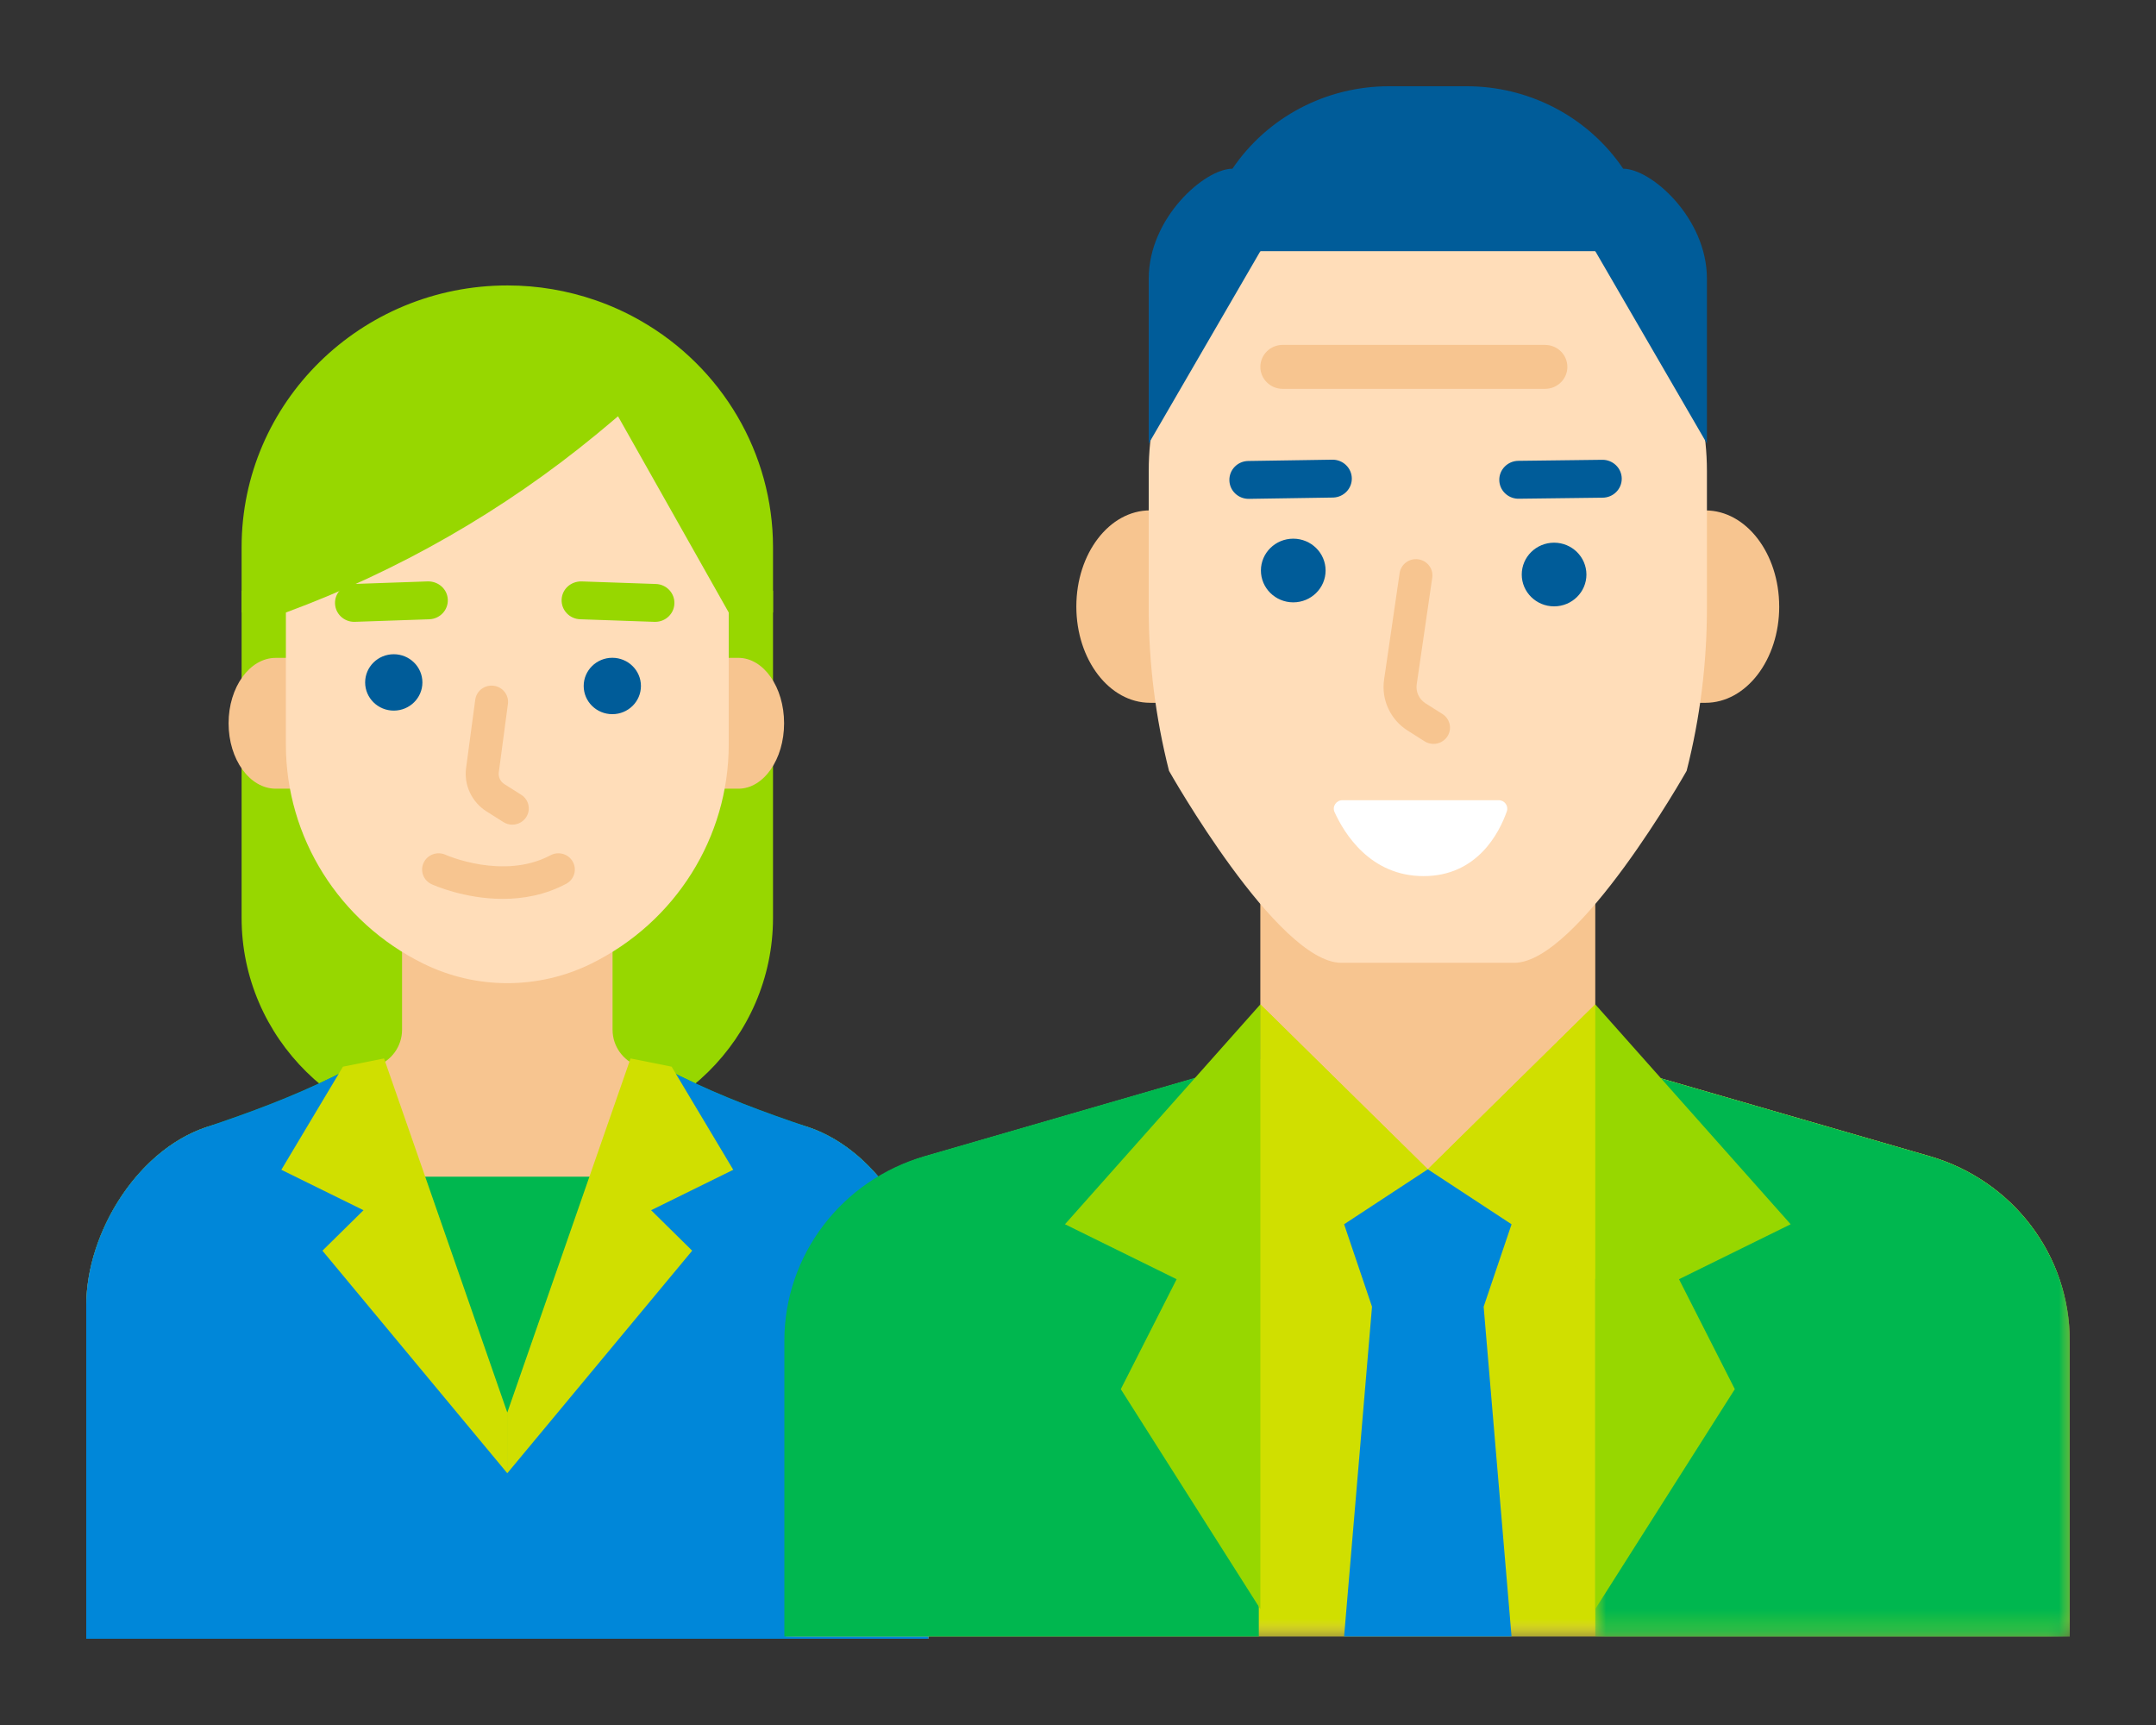 <svg xmlns="http://www.w3.org/2000/svg" xmlns:xlink="http://www.w3.org/1999/xlink" width="100" height="80" viewBox="0 0 100 80">
    <rect x="0" y="0" width="100" height="80" fill="#333333" stroke="none"/>
    <defs>
        <path id="1enzwnzgva" d="M0 0L39.059 0 39.059 26.44 0 26.44z"/>
        <path id="5eogevai2c" d="M0 0L59.549 0 59.549 38.24 0 38.24z"/>
        <path id="tyg34t1p0e" d="M0 0L59.549 0 59.549 29.317 0 29.317z"/>
        <path id="cqxl3ska6g" d="M0 0L22.007 0 22.007 26.768 0 26.768z"/>
    </defs>
    <g fill="none" fill-rule="evenodd">
        <g>
            <g>
                <g>
                    <g>
                        <g>
                            <path fill="#97D700" d="M7.206 23.395h24.648v15.168c0 5.585-4.598 10.112-10.27 10.112h-4.108c-5.672 0-10.27-4.527-10.27-10.112V23.395z" transform="translate(-174 -2148) translate(150 2044) translate(0 80) translate(24 24) translate(4 4)"/>
                            <path fill="#F7C590" d="M30.247 32.577h-.706v-6.068h.706c1.171 0 2.121 1.358 2.121 3.034 0 1.676-.95 3.034-2.12 3.034M8.79 26.51h.73v6.067h-.73c-1.209 0-2.188-1.358-2.188-3.034 0-1.675.98-3.033 2.188-3.033" transform="translate(-174 -2148) translate(150 2044) translate(0 80) translate(24 24) translate(4 4)"/>
                            <g fill="#F7C590">
                                <path d="M39.06 23.017v15.442H0V23.017c0-3.485 2.51-7.436 5.848-8.37 1.556-.435 3.097-.92 4.573-1.571l.345-.153c.877-.387 1.789-.687 2.69-1.017.695-.256 1.192-.916 1.192-1.69V0h9.764v10.215c0 .775.496 1.435 1.192 1.69.901.331 1.812.631 2.69 1.018l.345.153c1.475.65 3.017 1.136 4.573 1.571 3.337.934 5.847 4.885 5.847 8.37" transform="translate(-174 -2148) translate(150 2044) translate(0 80) translate(24 24) translate(4 4) translate(0 33.541)"/>
                            </g>
                            <g transform="translate(-174 -2148) translate(150 2044) translate(0 80) translate(24 24) translate(4 4) translate(0 45.56)">
                                <mask id="2ze8mebzlb" fill="#fff">
                                    <use xlink:href="#1enzwnzgva"/>
                                </mask>
                                <path fill="#00B74F" d="M0 26.44V10.998c0-3.385 2.369-7.21 5.564-8.282 2.03-.681 4.038-1.424 5.953-2.374L12.206 0l.626 5.01h13.205L26.853 0l.69.342c1.915.95 3.923 1.693 5.953 2.374 3.195 1.072 5.563 4.897 5.563 8.282V26.44" mask="url(#2ze8mebzlb)"/>
                            </g>
                            <g fill="#0087D9">
                                <path d="M0 26.44V10.998c0-3.385 2.369-7.21 5.564-8.282 2.03-.681 4.038-1.424 5.953-2.374L12.206 0l7.323 17.798L26.853 0l.69.342c1.915.95 3.923 1.693 5.953 2.374 3.195 1.072 5.563 4.897 5.563 8.282V26.44" transform="translate(-174 -2148) translate(150 2044) translate(0 80) translate(24 24) translate(4 4) translate(0 45.56)"/>
                            </g>
                            <path fill="#FFDDB9" d="M23.421 40.692c-1.208.595-2.54.904-3.891.904-1.35 0-2.683-.31-3.891-.904-3.91-1.925-6.379-5.858-6.379-10.162v-6.124c0-5.584 4.598-11.024 10.27-11.024s10.27 5.44 10.27 11.024v6.124c0 4.304-2.47 8.237-6.379 10.162" transform="translate(-174 -2148) translate(150 2044) translate(0 80) translate(24 24) translate(4 4)"/>
                            <path fill="#005C99" d="M14.264 26.341c-.733 0-1.328.586-1.328 1.308 0 .722.595 1.307 1.328 1.307.734 0 1.328-.585 1.328-1.307s-.595-1.307-1.328-1.308M24.4 26.506c-.733 0-1.327.586-1.327 1.308 0 .722.594 1.307 1.328 1.307.733 0 1.327-.585 1.327-1.307s-.595-1.307-1.327-1.308" transform="translate(-174 -2148) translate(150 2044) translate(0 80) translate(24 24) translate(4 4)"/>
                            <path fill="#97D700" d="M31.854 21.373v3.033H29.8l-4.108-7.28-1.027-1.82-.527.444c-.165.14-.332.28-.5.416-4.288 3.524-9.15 6.31-14.378 8.24H7.206v-3.033c.003-6.705 5.527-12.138 12.337-12.135 1.394 0 2.779.235 4.095.692.713.247 1.4.56 2.054.933 3.812 2.17 6.16 6.174 6.162 10.51" transform="translate(-174 -2148) translate(150 2044) translate(0 80) translate(24 24) translate(4 4)"/>
                            <path fill="#D0DF00" d="M13.813 45.087L11.907 45.469 9.049 50.251 12.86 52.126 10.955 54.003 19.529 64.323 19.529 61.508zM25.247 45.087L27.152 45.469 30.01 50.251 26.2 52.126 28.105 54.003 19.53 64.323 19.53 61.508z" transform="translate(-174 -2148) translate(150 2044) translate(0 80) translate(24 24) translate(4 4)"/>
                            <path fill="#F7C590" d="M19.761 34.245c-.142 0-.285-.038-.413-.12l-.783-.495c-.68-.43-1.053-1.219-.947-2.008l.424-3.17c.055-.413.441-.704.858-.649.419.055.713.433.658.845l-.423 3.17c-.029.214.072.428.256.545l.784.496c.355.224.458.69.23 1.04-.146.224-.392.346-.644.346M19.318 37.687c-1.781 0-3.207-.638-3.297-.679-.383-.174-.55-.622-.37-1 .177-.376.63-.54 1.013-.366.028.012 2.687 1.186 4.87.022.37-.198.835-.063 1.036.303.201.366.063.822-.308 1.02-.985.526-2.013.7-2.944.7" transform="translate(-174 -2148) translate(150 2044) translate(0 80) translate(24 24) translate(4 4)"/>
                            <path fill="#97D700" d="M12.43 24.839c-.479 0-.874-.373-.891-.848-.018-.484.368-.892.86-.908l3.449-.12c.492-.006.905.363.922.848.018.485-.368.892-.86.909l-3.449.118-.03.001M26.39 24.839h-.033l-3.448-.12c-.492-.016-.877-.423-.86-.908.017-.485.425-.855.923-.847l3.448.119c.492.016.878.424.86.908-.016.475-.412.848-.89.848" transform="translate(-174 -2148) translate(150 2044) translate(0 80) translate(24 24) translate(4 4)"/>
                            <path fill="#F7C590" d="M49.341 28.594h.489V19.67h-.489c-1.888 0-3.418 1.997-3.418 4.46 0 2.465 1.53 4.463 3.418 4.463M78.523 24.132c0-2.463-1.53-4.46-3.419-4.46h-.488v8.922h.488c1.889 0 3.42-1.998 3.42-4.462" transform="translate(-174 -2148) translate(150 2044) translate(0 80) translate(24 24) translate(4 4)"/>
                            <g transform="translate(-174 -2148) translate(150 2044) translate(0 80) translate(24 24) translate(4 4) translate(32.45 33.657)">
                                <mask id="d2m7010thd" fill="#fff">
                                    <use xlink:href="#5eogevai2c"/>
                                </mask>
                                <path fill="#F7C590" d="M59.55 24.521V38.24H0V24.52c.001-3.957 2.65-7.442 6.505-8.56l15.502-4.49V0h15.535v11.472l15.502 4.49c3.857 1.116 6.507 4.601 6.505 8.56" mask="url(#d2m7010thd)"/>
                            </g>
                            <g transform="translate(-174 -2148) translate(150 2044) translate(0 80) translate(24 24) translate(4 4) translate(32.45 42.58)">
                                <mask id="u3k2can3zf" fill="#fff">
                                    <use xlink:href="#tyg34t1p0e"/>
                                </mask>
                                <path fill="#D0DF00" d="M59.55 15.599v13.718H0V15.6c.001-3.958 2.65-7.442 6.505-8.56l15.502-4.49V0l7.768 7.648L37.542 0v2.55l15.502 4.49c3.857 1.115 6.507 4.6 6.505 8.559" mask="url(#u3k2can3zf)"/>
                            </g>
                            <path fill="#00B74F" d="M54.386 45.13v26.767H32.38V58.179c.001-3.958 2.648-7.443 6.505-8.56l15.502-4.49z" transform="translate(-174 -2148) translate(150 2044) translate(0 80) translate(24 24) translate(4 4)"/>
                            <g transform="translate(-174 -2148) translate(150 2044) translate(0 80) translate(24 24) translate(4 4) translate(69.993 45.13)">
                                <mask id="wy50w6zmuh" fill="#fff">
                                    <use xlink:href="#cqxl3ska6g"/>
                                </mask>
                                <path fill="#00B74F" d="M22.007 13.05v13.718H0V0l15.502 4.49c3.857 1.116 6.507 4.601 6.505 8.56" mask="url(#wy50w6zmuh)"/>
                            </g>
                            <path fill="#D0DF00" d="M54.458 42.58L54.458 55.326 58.342 52.777 62.225 50.228zM69.993 42.58L69.993 55.326 66.11 52.777 62.225 50.228z" transform="translate(-174 -2148) translate(150 2044) translate(0 80) translate(24 24) translate(4 4)"/>
                            <path fill="#0087D9" d="M58.342 52.777l3.883-2.549 3.884 2.55-1.294 3.823 1.294 15.296h-7.767L59.637 56.6l-1.295-3.824z" transform="translate(-174 -2148) translate(150 2044) translate(0 80) translate(24 24) translate(4 4)"/>
                            <path fill="#FFDDB9" d="M75.171 17.845v6.373c0 1.269-.079 2.536-.236 3.795-.157 1.26-.392 2.508-.706 3.738 0 0-5.026 8.901-7.995 8.901h-8.017c-2.97 0-7.995-8.901-7.995-8.901-.626-2.464-.943-4.993-.942-7.533v-6.373c0-7.04 5.796-12.746 12.945-12.746 7.15 0 12.946 5.706 12.946 12.746" transform="translate(-174 -2148) translate(150 2044) translate(0 80) translate(24 24) translate(4 4)"/>
                            <path fill="#005C99" d="M60.42 0h3.61c2.816 0 5.452 1.338 7.086 3.58l.171.244c1.295 0 3.884 2.282 3.884 5.098v7.648l-5.178-8.922H54.458L49.28 16.57V8.922c0-2.816 2.59-5.098 3.884-5.098C54.78 1.435 57.504 0 60.42 0z" transform="translate(-174 -2148) translate(150 2044) translate(0 80) translate(24 24) translate(4 4)"/>
                            <path fill="#F7C590" d="M62.489 30.5c-.142 0-.285-.038-.414-.12l-.785-.498c-.8-.506-1.228-1.43-1.094-2.356l.722-4.949c.06-.41.448-.697.865-.638.418.06.709.44.648.853l-.721 4.948c-.05.344.11.688.406.876l.787.497c.355.225.458.69.23 1.041-.147.223-.393.346-.644.346M55.493 11.996h12.17c.572 0 1.035.456 1.035 1.02 0 .561-.463 1.018-1.035 1.018h-12.17c-.571 0-1.035-.457-1.035-1.019 0-.563.464-1.02 1.035-1.02" transform="translate(-174 -2148) translate(150 2044) translate(0 80) translate(24 24) translate(4 4)"/>
                            <path fill="#97D700" d="M54.458 42.58L45.396 52.777 50.575 55.326 47.985 60.425 54.458 70.622zM69.993 42.58L79.055 52.777 73.876 55.326 76.465 60.425 69.993 70.622z" transform="translate(-174 -2148) translate(150 2044) translate(0 80) translate(24 24) translate(4 4)"/>
                            <path fill="#005C99" d="M55.984 20.982c-.828 0-1.5.661-1.5 1.476 0 .816.672 1.477 1.5 1.477s1.5-.661 1.5-1.477c-.001-.815-.672-1.475-1.5-1.476M68.082 21.168c-.828 0-1.5.661-1.5 1.477 0 .815.672 1.476 1.5 1.476s1.5-.661 1.5-1.476c-.002-.816-.672-1.476-1.5-1.477M57.865 19.073c-.014.002-.029.002-.043.002l-3.896.06c-.493.007-.898-.38-.905-.865-.008-.485.384-.886.878-.891l3.895-.06c.492-.008.898.38.906.864.007.471-.363.86-.835.89M66.38 19.128c-.464-.026-.834-.402-.84-.866-.006-.484.389-.883.88-.89l3.897-.048c.489-.005.897.382.903.867.006.485-.387.883-.88.89l-3.896.048-.064-.001" transform="translate(-174 -2148) translate(150 2044) translate(0 80) translate(24 24) translate(4 4)"/>
                            <path fill="#FFF" d="M58.265 33.111h7.247c.274 0 .467.265.377.52-.345.978-1.36 3-3.861 3-2.474 0-3.68-1.98-4.129-2.97-.117-.259.078-.55.366-.55" transform="translate(-174 -2148) translate(150 2044) translate(0 80) translate(24 24) translate(4 4)"/>
                        </g>
                    </g>
                </g>
            </g>
        </g>
    </g>
</svg>
